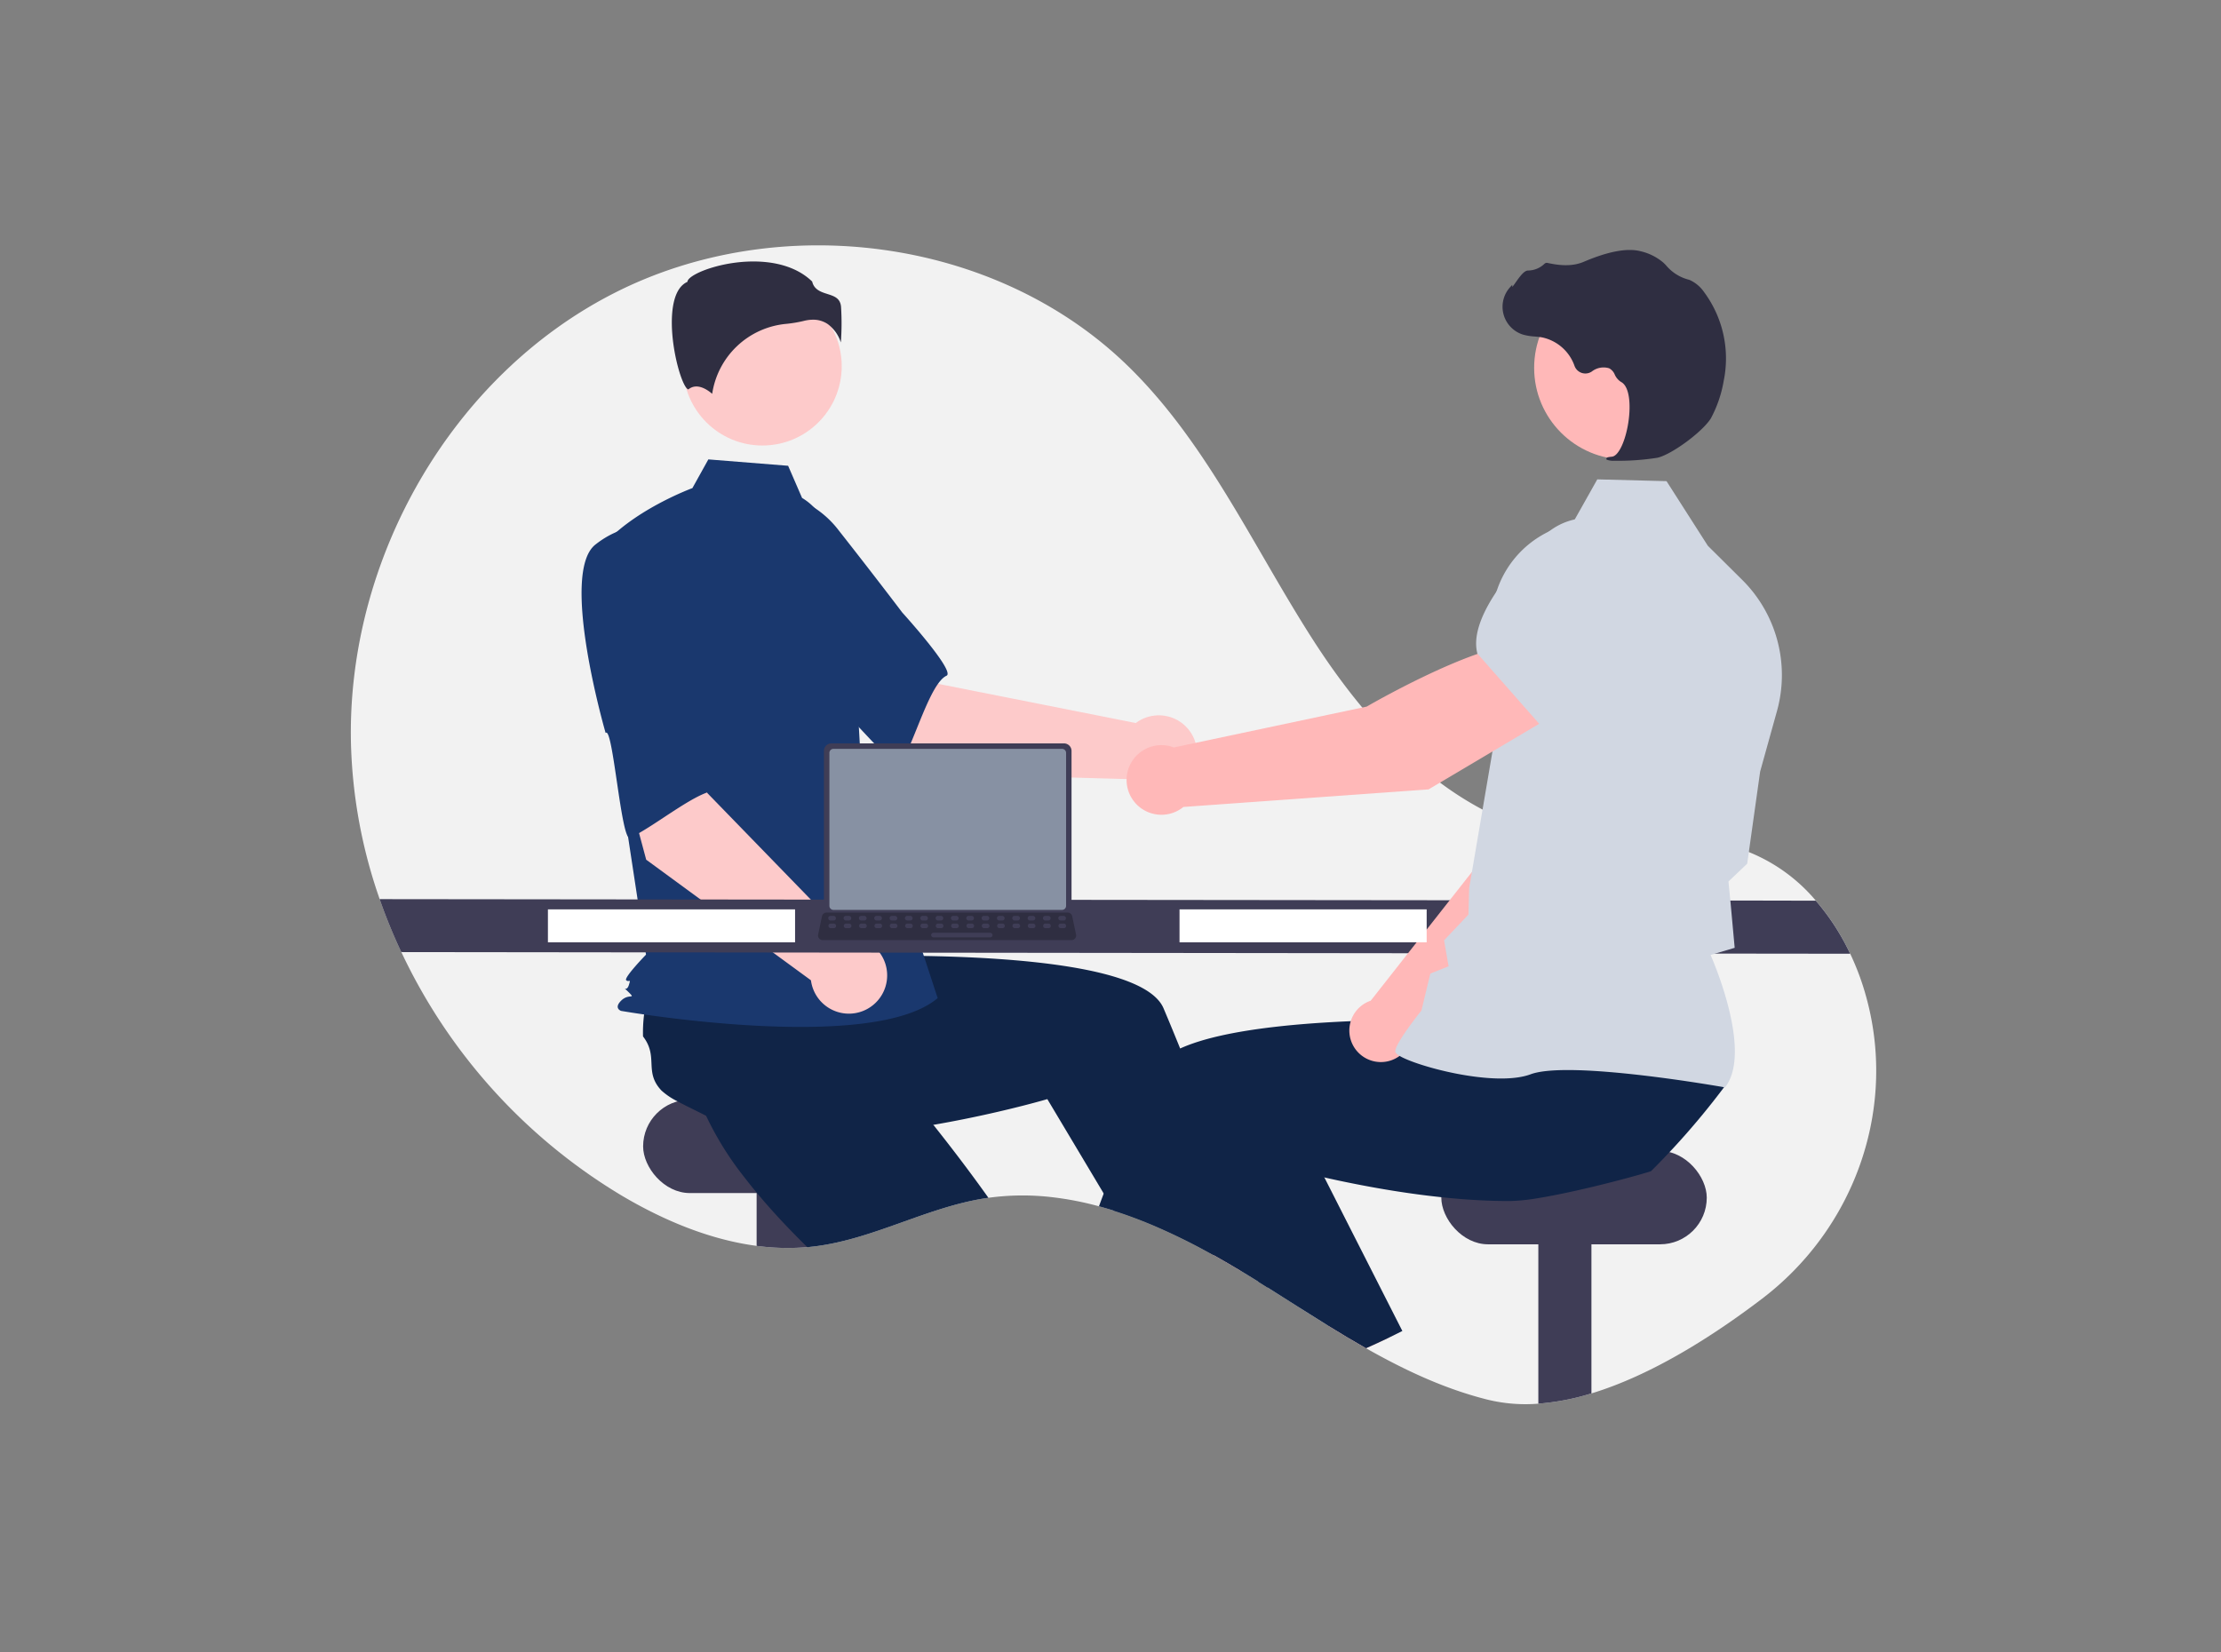 <svg xmlns="http://www.w3.org/2000/svg" width="500" height="372" viewBox="0 0 500 372">
  <rect x="0" y="0" width="500" height="372" fill="#808080" stroke="none"/>
  <g id="Group_19640" data-name="Group 19640" transform="translate(-5290 3772)">
    <rect id="Rectangle_33164" data-name="Rectangle 33164" width="500" height="372" transform="translate(5290 -3772)" fill="none"/>
    <g id="Group_19634" data-name="Group 19634" transform="translate(5368.978 -3716.738)">
      <path id="Path_34033" data-name="Path 34033" d="M501.115,370.614c-11.251,8.568-24.959,17.248-38.436,21.34a54.466,54.466,0,0,1-11.952,2.312,36.136,36.136,0,0,1-11.313-.878c-9.726-2.419-18.748-6.656-27.477-11.606-2.852-1.62-5.671-3.314-8.474-5.045-4.575-2.827-9.1-5.753-13.646-8.61-.68-.433-1.356-.857-2.036-1.278h0q-1.644-1.032-3.3-2.036c-.194-.12-.387-.235-.585-.354q-3.122-1.892-6.351-3.7c-.264-.144-.528-.293-.791-.437a139.19,139.19,0,0,0-12.826-6.277c-2.877-1.212-5.791-2.3-8.733-3.235h0c-1.125-.354-2.254-.688-3.388-.993a70.9,70.9,0,0,0-10.361-2.028,56.655,56.655,0,0,0-14.511.115c-.326.045-.647.091-.973.144-13.023,2.085-24.909,9.116-37.991,10.773-.424.054-.845.1-1.269.14-.181.016-.363.037-.544.049a52.006,52.006,0,0,1-11.408-.28c-10.563-1.393-20.85-5.716-30.111-11.165a126.891,126.891,0,0,1-49.881-55,122.581,122.581,0,0,1-4.876-11.923,114.767,114.767,0,0,1-6.458-34.97c-1-41.362,22.5-82.86,59.405-101.567s85.456-12.521,115.221,16.218c18.056,17.433,28.5,41.057,42.091,62.162s32.9,41.259,57.81,44.333c12.69,1.566,25.969-1.463,38.131,2.477a38.554,38.554,0,0,1,17.108,11.688,52.419,52.419,0,0,1,7.74,11.952,58.5,58.5,0,0,1,3.6,9.7c.169.614.326,1.228.478,1.842C531.059,329.235,521.378,355.175,501.115,370.614Z" transform="translate(-183.389 -133.445)" fill="#f2f2f2"/>
      <rect id="Rectangle_33082" data-name="Rectangle 33082" width="59.76" height="21.019" rx="10.509" transform="translate(65.804 192.374)" fill="#3f3d56"/>
      <path id="Path_34034" data-name="Path 34034" d="M417.006,638.217V655.7a51.742,51.742,0,0,1-11.952-.231V638.217Z" transform="translate(-313.698 -430.182)" fill="#3f3d56"/>
      <path id="Path_34035" data-name="Path 34035" d="M436.857,566.437c-.326.045-.647.091-.973.144-13.023,2.085-24.909,9.116-37.991,10.773-.424.054-.845.1-1.269.14-.181.016-.363.037-.544.049-3.194-3.128-6.388-6.458-9.388-9.908-1.628-1.867-3.2-3.771-4.682-5.7a71.584,71.584,0,0,1-9.248-15.125c.218-2.411-1.282-7.987-2-12.257l0,0a15.678,15.678,0,0,1-.317-4.352c.874-5.778,5.593-5.115,7.043-10.777a31.943,31.943,0,0,1,4.167-2.93c.243-.144.49-.288.746-.433l15.744-10.88,6.017,5.9,9.158,8.985,9.924,9.731-8.424,8.511s7.039,8.115,15.27,18.933C432.295,560.144,434.591,563.247,436.857,566.437Z" transform="translate(-293.316 -351.973)" fill="#102447"/>
      <path id="Path_34036" data-name="Path 34036" d="M844.006,638.217v50.474A54.47,54.47,0,0,1,832.054,691V638.217Z" transform="translate(-564.716 -430.182)" fill="#3f3d56"/>
      <rect id="Rectangle_33083" data-name="Rectangle 33083" width="59.76" height="21.019" rx="10.509" transform="translate(245.495 203.913)" fill="#3f3d56"/>
      <path id="Path_34037" data-name="Path 34037" d="M659.706,684.848q-3.122-1.892-6.351-3.7c-.264-.144-.528-.293-.791-.437l1.418-.606,3.825-1.644.037-.016.041.14Z" transform="translate(-459.2 -453.832)" fill="#ffb6b6"/>
      <path id="Path_34038" data-name="Path 34038" d="M483.613,579.908c-.68-.433-1.356-.857-2.036-1.278h0q-1.644-1.032-3.3-2.036c-.194-.12-.387-.235-.585-.354q-3.122-1.892-6.351-3.7c-.264-.144-.528-.293-.791-.437a139.18,139.18,0,0,0-12.826-6.277c-2.877-1.212-5.79-2.3-8.733-3.235h0l-2.312-3.87-10.406-17.429-2.287-3.829s-7.8,2.308-18.843,4.521c-4.018.808-8.461,1.6-13.122,2.267-4.983.709-10.209,1.274-15.4,1.546-2.477.132-4.946.2-7.377.177a71.674,71.674,0,0,1-17.611-2.032c-1.764-1.657-7.08-3.911-10.889-5.976h0a15.745,15.745,0,0,1-3.623-2.432c-4.014-4.245-.585-7.554-4.154-12.187a32.156,32.156,0,0,1,.26-5.086c.037-.28.074-.565.12-.853L344.46,498.3l8.358-1.1,12.719-1.682,13.778-1.822,1.517,11.878s10.728-.544,24.32-.363c21.831.3,51.043,2.473,55,11.812.371.878.742,1.764,1.113,2.65q1.323,3.178,2.621,6.388c3.136,7.748,6.128,15.57,8.861,22.964,1.7,4.6,3.3,9.034,4.768,13.184,1.183,3.338,2.279,6.5,3.281,9.4.915,2.654,1.743,5.1,2.481,7.291C483.391,579.244,483.5,579.582,483.613,579.908Z" transform="translate(-277.185 -345.224)" fill="#102447"/>
      <path id="Path_34039" data-name="Path 34039" d="M460.052,365.215l-26.4-22.421,17.176-17.383,11.983,19.627,44.418,8.806a8.614,8.614,0,1,1-1.224,12.644Z" transform="translate(-330.51 -246.295)" fill="#fdcaca"/>
      <path id="Path_34040" data-name="Path 34040" d="M376.722,279.621c-3.051,9.925,26.006,33.6,26.006,33.6.323-2.383,16.8,18.164,17.918,16.3,3.185-5.289,6.69-18.361,10.368-20.032,2.1-.956-9.962-14.237-9.962-14.237s-6.154-8.142-14.28-18.461a22.013,22.013,0,0,0-19.4-8.639S379.773,269.7,376.722,279.621Z" transform="translate(-296.91 -212.588)" fill="#1a386e"/>
      <circle id="Ellipse_5199" data-name="Ellipse 5199" cx="17.855" cy="17.855" r="17.855" transform="translate(74.803 9.349)" fill="#fdcaca"/>
      <path id="Path_34041" data-name="Path 34041" d="M364.972,259.034c3.847,2.287,6.148,6.489,7.469,10.764a102.011,102.011,0,0,1,4.384,24.372l1.4,24.765L395.5,371.667c-14.975,12.672-71.266,2.88-71.266,2.88s-1.728-.576,0-2.3,3.41-.2,1.682-1.925-.537.2.039-1.531,0-.576-.576-1.152,4.459-5.76,4.459-5.76l-4.608-30.268-5.76-61.054c6.912-8.64,20.812-13.733,20.812-13.733l3.592-6.465,17.958,1.437Z" transform="translate(-263.386 -202.172)" fill="#1a386e"/>
      <path id="Path_34042" data-name="Path 34042" d="M393.846,156.321a8.275,8.275,0,0,1,2.94,4.129,58.123,58.123,0,0,0,.038-8.1c-.21-1.9-1.545-2.323-3.091-2.817-1.4-.447-2.975-.951-3.4-2.792-5.613-5.46-15.383-5.185-22.07-3.28-3.679,1.048-5.8,2.395-5.986,3.183l-.039.162-.149.075c-2.836,1.418-3.388,5.9-3.352,9.4.069,6.607,2.35,14.111,3.636,14.721.068.032.085.02.115,0h0c1.935-1.546,4.3.118,5.334,1.022a18.57,18.57,0,0,1,16.628-15.752,29.139,29.139,0,0,0,4.008-.672,8.436,8.436,0,0,1,2.047-.269A5.827,5.827,0,0,1,393.846,156.321Z" transform="translate(-286.469 -138.602)" fill="#2f2e41"/>
      <path id="Path_34043" data-name="Path 34043" d="M380.651,479.4l-5.462-2.8a1.5,1.5,0,0,1,1.35-2.637l5.462,2.8a1.5,1.5,0,0,1-1.35,2.637Z" transform="translate(-295.771 -333.577)" fill="#6c63ff"/>
      <path id="Path_34044" data-name="Path 34044" d="M331.919,414.883l-8.985-33.45,24.01-4.545-1.291,22.96L377.2,432.331a8.614,8.614,0,1,1-8.191,9.709Z" transform="translate(-265.422 -276.556)" fill="#fdcaca"/>
      <path id="Path_34045" data-name="Path 34045" d="M312.54,291.055c-8.15,6.434,2.311,42.423,2.311,42.423,1.62-1.777,3.5,24.491,5.481,23.6,5.626-2.542,15.938-11.308,19.914-10.594,2.274.409-.108-17.375-.108-17.375s-.438-10.2-1.262-23.306a22.013,22.013,0,0,0-11.06-18.135S320.69,284.621,312.54,291.055Z" transform="translate(-257.486 -223.683)" fill="#1a386e"/>
      <path id="Path_34046" data-name="Path 34046" d="M530.178,502.921l-326.173-.371a122.592,122.592,0,0,1-4.876-11.923l323.308.342a52.417,52.417,0,0,1,7.74,11.952Z" transform="translate(-192.642 -343.419)" fill="#3f3d56"/>
      <path id="Path_34047" data-name="Path 34047" d="M730.95,719.936q-2.529,1.224-5.1,2.362c-2.852-1.62-5.671-3.314-8.474-5.045l10.394-4.566Z" transform="translate(-497.299 -473.961)" fill="#ffb6b6"/>
      <path id="Path_34048" data-name="Path 34048" d="M733.044,553.819q-2.535,3.4-5.23,6.664-2.485,3.011-5.1,5.906c-.721.8-1.451,1.595-2.2,2.382q-2.059,2.207-4.208,4.34c-2.58.812-7.806,2.242-13.407,3.577-4.076.969-8.35,1.888-11.952,2.473a43.051,43.051,0,0,1-6.1.651c-2.432.021-4.9-.045-7.377-.177-2.794-.148-5.593-.379-8.358-.676-7.192-.754-14.157-1.929-20.166-3.136-2.2-.437-4.27-.882-6.174-1.315-3.606-.812-6.623-1.57-8.807-2.147-2.46-.643-3.862-1.059-3.862-1.059l-6.161,10.32-3.2,5.354-2.349,3.936-.626,1.043c-.264-.144-.528-.293-.791-.437a139.221,139.221,0,0,0-12.826-6.277c-2.877-1.212-5.791-2.3-8.733-3.235h0c-1.125-.354-2.254-.688-3.388-.993q.532-1.428,1.076-2.877,1.014-2.7,2.069-5.453c1.521-3.973,3.1-8,4.715-12.014,1.327-3.293,2.679-6.574,4.047-9.809a9.2,9.2,0,0,1,3.705-3.952,21.571,21.571,0,0,1,2.675-1.434c5.131-2.337,12.69-3.858,21.019-4.834.688-.078,1.381-.157,2.077-.231,6.9-.725,14.21-1.1,21.052-1.273,3.425-.087,6.73-.12,9.8-.124q1.49,0,2.9.008h0c2.535.012,4.867.049,6.92.091.4.008.787.021,1.166.029h0c.255,0,.507.012.754.016,4.488.115,7.241.255,7.241.255l1.067-8.375.218-1.69.206-1.607v0l.025-.2.169,0,2.967-.058,24.943-.486,13.625-.268-2.16,9.257-3.565,15.274C721.109,553.662,733.168,551.771,733.044,553.819Z" transform="translate(-423.611 -364.635)" fill="#102447"/>
      <path id="Path_34049" data-name="Path 34049" d="M688.206,657.556c-1.018.519-2.044,1.03-3.074,1.525q-2.529,1.224-5.1,2.362c-2.852-1.62-5.671-3.314-8.474-5.044-4.575-2.827-9.1-5.753-13.646-8.61-.68-.433-1.356-.857-2.036-1.278h0c-1.871-2.778-3.779-5.671-5.7-8.651-.029-.041-.054-.082-.078-.124q-.742-1.137-1.475-2.291c-3.079-4.822-6.174-9.85-9.178-14.985l7.608-3.553,14.144-6.6,2.44-1.137,7.015,13.811L676.9,635.3l1.393,2.741Z" transform="translate(-451.481 -413.105)" fill="#102447"/>
      <path id="Path_34050" data-name="Path 34050" d="M742.871,466.576,778.933,431.8l10-28.3-14.743-6.411c-7.573,7.254-15.759,29.849-15.759,29.849l-24.816,31.572c-.193.066-.386.137-.577.221a7.1,7.1,0,1,0,9.837,7.849Z" transform="translate(-504.015 -288.43)" fill="#ffb8b8"/>
      <path id="Path_34051" data-name="Path 34051" d="M828.86,356.788l18.7,5.937.071-.012c6.96-1.166,12.736-12.534,16.355-21.865a13.022,13.022,0,0,0-6.63-16.5h0a13.051,13.051,0,0,0-13.668,1.725l-9.6,7.847Z" transform="translate(-562.838 -244.972)" fill="#6c63ff"/>
      <path id="Path_34052" data-name="Path 34052" d="M828.145,398.182l.109-.145c5.835-7.738-2.146-26.9-3.352-29.681l5.425-1.607-.946-10.33-.455-4.606,4.218-4.006.014-.1,2.9-20.645,3.8-13.664a30.2,30.2,0,0,0-7.815-29.482l-7.759-7.7-9.3-14.551-15.587-.4-5.6,9.957a22.726,22.726,0,0,0-18.176,22.741l.528,26.507L770.552,353.3l-.157,5.966-5.489,5.793,1.015,5.856-4.106,1.636-2.009,8.322c-.767.96-5.834,7.365-5.88,9.15-.007.268.184.532.6.831,3.28,2.347,21.611,7.431,29.862,4.374,8.788-3.253,43.231,2.857,43.578,2.919Z" transform="translate(-518.786 -208.581)" fill="#d1d7e2"/>
      <circle id="Ellipse_5200" data-name="Ellipse 5200" cx="20.649" cy="20.649" r="20.649" transform="translate(266.395 6.916)" fill="#ffb8b8"/>
      <path id="Path_34053" data-name="Path 34053" d="M837.745,183.4a56.16,56.16,0,0,0,9.554-.668c3.132-.637,10.138-5.771,12.091-8.861h0a27.592,27.592,0,0,0,2.9-8.483,25.1,25.1,0,0,0-4.391-19.93,7.932,7.932,0,0,0-3.2-2.734c-.115-.045-.233-.085-.352-.119a9.786,9.786,0,0,1-4.868-3.012,8.075,8.075,0,0,0-.809-.833,12.054,12.054,0,0,0-5.029-2.525c-2.99-.8-7.316-.006-12.859,2.363-2.785,1.19-5.831.759-8.174.251a.767.767,0,0,0-.722.247,5.412,5.412,0,0,1-3.678,1.466c-.837.037-1.716,1.2-2.778,2.708-.241.343-.522.744-.725.987l-.027-.468-.474.522a6.567,6.567,0,0,0,2.965,10.7,12.807,12.807,0,0,0,2.576.411c.527.047,1.073.1,1.6.187a9.9,9.9,0,0,1,7.358,6.425,2.589,2.589,0,0,0,3.908,1.257,4.278,4.278,0,0,1,3.9-.71,2.84,2.84,0,0,1,1.255,1.424,3.7,3.7,0,0,0,1.4,1.639c2.122,1.094,2.269,5.942,1.506,9.983-.735,3.9-2.187,6.713-3.532,6.852-1.035.107-1.154.181-1.229.364l-.067.164.116.153A4.229,4.229,0,0,0,837.745,183.4Z" transform="translate(-553.219 -134.907)" fill="#2f2e41"/>
      <path id="Path_34054" data-name="Path 34054" d="M703.646,366.963l-7.962-15.874c-11.557.789-34.494,14.152-34.494,14.152l-43.4,9.2a7.84,7.84,0,1,0,2.138,13.4l55.2-3.957Z" transform="translate(-432.497 -261.39)" fill="#ffb8b8"/>
      <path id="Path_34055" data-name="Path 34055" d="M812.68,329.172l20.794-15.453,3.663-13.2a14.417,14.417,0,0,0-4.336-14.587h0a14.383,14.383,0,0,0-19.628.633c-7.825,7.81-16.75,18.707-14.833,26.263l.019.077Z" transform="translate(-544.742 -220.993)" fill="#d1d7e2"/>
      <rect id="Rectangle_33084" data-name="Rectangle 33084" width="55.638" height="7.418" transform="translate(186.56 149.511)" fill="#fff"/>
      <rect id="Rectangle_33085" data-name="Rectangle 33085" width="55.638" height="7.418" transform="translate(44.373 149.511)" fill="#fff"/>
      <path id="Path_34056" data-name="Path 34056" d="M441.818,407.236v35.322a1.7,1.7,0,0,0,1.7,1.7h52.343a1.7,1.7,0,0,0,1.7-1.7V407.236a1.7,1.7,0,0,0-1.7-1.7H443.516a1.7,1.7,0,0,0-1.7,1.7Z" transform="translate(-335.31 -293.4)" fill="#3f3d56"/>
      <path id="Path_34057" data-name="Path 34057" d="M444.8,409.425v34.446a.909.909,0,0,0,.907.907h51.47a.909.909,0,0,0,.907-.907V409.425a.909.909,0,0,0-.907-.909H445.7A.909.909,0,0,0,444.8,409.425Z" transform="translate(-337.061 -295.149)" fill="#8791a3"/>
      <path id="Path_34058" data-name="Path 34058" d="M438.831,503.786a1.018,1.018,0,0,0,.8.383h56.047a1.031,1.031,0,0,0,1.008-1.243l-.87-4.133a1.033,1.033,0,0,0-.642-.749,1,1,0,0,0-.366-.069H440.5a1,1,0,0,0-.366.069,1.033,1.033,0,0,0-.642.749l-.87,4.133a1.031,1.031,0,0,0,.21.86Z" transform="translate(-333.418 -347.739)" fill="#2f2e41"/>
      <rect id="Rectangle_33086" data-name="Rectangle 33086" width="1.726" height="1.036" rx="0.488" transform="translate(160.993 152.016) rotate(180)" fill="#3f3d56"/>
      <rect id="Rectangle_33087" data-name="Rectangle 33087" width="1.726" height="1.036" rx="0.488" transform="translate(157.541 152.016) rotate(180)" fill="#3f3d56"/>
      <rect id="Rectangle_33088" data-name="Rectangle 33088" width="1.726" height="1.036" rx="0.488" transform="translate(154.088 152.016) rotate(180)" fill="#3f3d56"/>
      <rect id="Rectangle_33089" data-name="Rectangle 33089" width="1.726" height="1.036" rx="0.488" transform="translate(150.636 152.016) rotate(180)" fill="#3f3d56"/>
      <rect id="Rectangle_33090" data-name="Rectangle 33090" width="1.726" height="1.036" rx="0.488" transform="translate(147.183 152.016) rotate(180)" fill="#3f3d56"/>
      <rect id="Rectangle_33091" data-name="Rectangle 33091" width="1.726" height="1.036" rx="0.488" transform="translate(143.731 152.016) rotate(180)" fill="#3f3d56"/>
      <rect id="Rectangle_33092" data-name="Rectangle 33092" width="1.726" height="1.036" rx="0.488" transform="translate(140.279 152.016) rotate(180)" fill="#3f3d56"/>
      <rect id="Rectangle_33093" data-name="Rectangle 33093" width="1.726" height="1.036" rx="0.488" transform="translate(136.826 152.016) rotate(180)" fill="#3f3d56"/>
      <rect id="Rectangle_33094" data-name="Rectangle 33094" width="1.726" height="1.036" rx="0.488" transform="translate(133.374 152.016) rotate(180)" fill="#3f3d56"/>
      <rect id="Rectangle_33095" data-name="Rectangle 33095" width="1.726" height="1.036" rx="0.488" transform="translate(129.921 152.016) rotate(180)" fill="#3f3d56"/>
      <rect id="Rectangle_33096" data-name="Rectangle 33096" width="1.726" height="1.036" rx="0.488" transform="translate(126.469 152.016) rotate(180)" fill="#3f3d56"/>
      <rect id="Rectangle_33097" data-name="Rectangle 33097" width="1.726" height="1.036" rx="0.488" transform="translate(123.016 152.016) rotate(180)" fill="#3f3d56"/>
      <rect id="Rectangle_33098" data-name="Rectangle 33098" width="1.726" height="1.036" rx="0.488" transform="translate(119.564 152.016) rotate(180)" fill="#3f3d56"/>
      <rect id="Rectangle_33099" data-name="Rectangle 33099" width="1.726" height="1.036" rx="0.488" transform="translate(116.111 152.016) rotate(180)" fill="#3f3d56"/>
      <rect id="Rectangle_33100" data-name="Rectangle 33100" width="1.726" height="1.036" rx="0.488" transform="translate(112.659 152.016) rotate(180)" fill="#3f3d56"/>
      <rect id="Rectangle_33101" data-name="Rectangle 33101" width="1.726" height="1.036" rx="0.488" transform="translate(109.206 152.016) rotate(180)" fill="#3f3d56"/>
      <rect id="Rectangle_33102" data-name="Rectangle 33102" width="1.726" height="1.036" rx="0.488" transform="translate(161.034 153.742) rotate(180)" fill="#3f3d56"/>
      <rect id="Rectangle_33103" data-name="Rectangle 33103" width="1.726" height="1.036" rx="0.488" transform="translate(157.582 153.742) rotate(180)" fill="#3f3d56"/>
      <rect id="Rectangle_33104" data-name="Rectangle 33104" width="1.726" height="1.036" rx="0.488" transform="translate(154.129 153.742) rotate(180)" fill="#3f3d56"/>
      <rect id="Rectangle_33105" data-name="Rectangle 33105" width="1.726" height="1.036" rx="0.488" transform="translate(150.677 153.742) rotate(180)" fill="#3f3d56"/>
      <rect id="Rectangle_33106" data-name="Rectangle 33106" width="1.726" height="1.036" rx="0.488" transform="translate(147.224 153.742) rotate(180)" fill="#3f3d56"/>
      <rect id="Rectangle_33107" data-name="Rectangle 33107" width="1.726" height="1.036" rx="0.488" transform="translate(143.772 153.742) rotate(180)" fill="#3f3d56"/>
      <rect id="Rectangle_33108" data-name="Rectangle 33108" width="1.726" height="1.036" rx="0.488" transform="translate(140.319 153.742) rotate(180)" fill="#3f3d56"/>
      <rect id="Rectangle_33109" data-name="Rectangle 33109" width="1.726" height="1.036" rx="0.488" transform="translate(136.867 153.742) rotate(180)" fill="#3f3d56"/>
      <rect id="Rectangle_33110" data-name="Rectangle 33110" width="1.726" height="1.036" rx="0.488" transform="translate(133.414 153.742) rotate(180)" fill="#3f3d56"/>
      <rect id="Rectangle_33111" data-name="Rectangle 33111" width="1.726" height="1.036" rx="0.488" transform="translate(129.962 153.742) rotate(180)" fill="#3f3d56"/>
      <rect id="Rectangle_33112" data-name="Rectangle 33112" width="1.726" height="1.036" rx="0.488" transform="translate(126.51 153.742) rotate(180)" fill="#3f3d56"/>
      <rect id="Rectangle_33113" data-name="Rectangle 33113" width="1.726" height="1.036" rx="0.488" transform="translate(123.057 153.742) rotate(180)" fill="#3f3d56"/>
      <rect id="Rectangle_33114" data-name="Rectangle 33114" width="1.726" height="1.036" rx="0.488" transform="translate(119.605 153.742) rotate(180)" fill="#3f3d56"/>
      <rect id="Rectangle_33115" data-name="Rectangle 33115" width="1.726" height="1.036" rx="0.488" transform="translate(116.152 153.742) rotate(180)" fill="#3f3d56"/>
      <rect id="Rectangle_33116" data-name="Rectangle 33116" width="1.726" height="1.036" rx="0.488" transform="translate(112.7 153.742) rotate(180)" fill="#3f3d56"/>
      <rect id="Rectangle_33117" data-name="Rectangle 33117" width="1.726" height="1.036" rx="0.488" transform="translate(109.247 153.742) rotate(180)" fill="#3f3d56"/>
      <rect id="Rectangle_33118" data-name="Rectangle 33118" width="13.81" height="1.036" rx="0.488" transform="translate(144.462 155.814) rotate(180)" fill="#3f3d56"/>
    </g>
  </g>
</svg>
